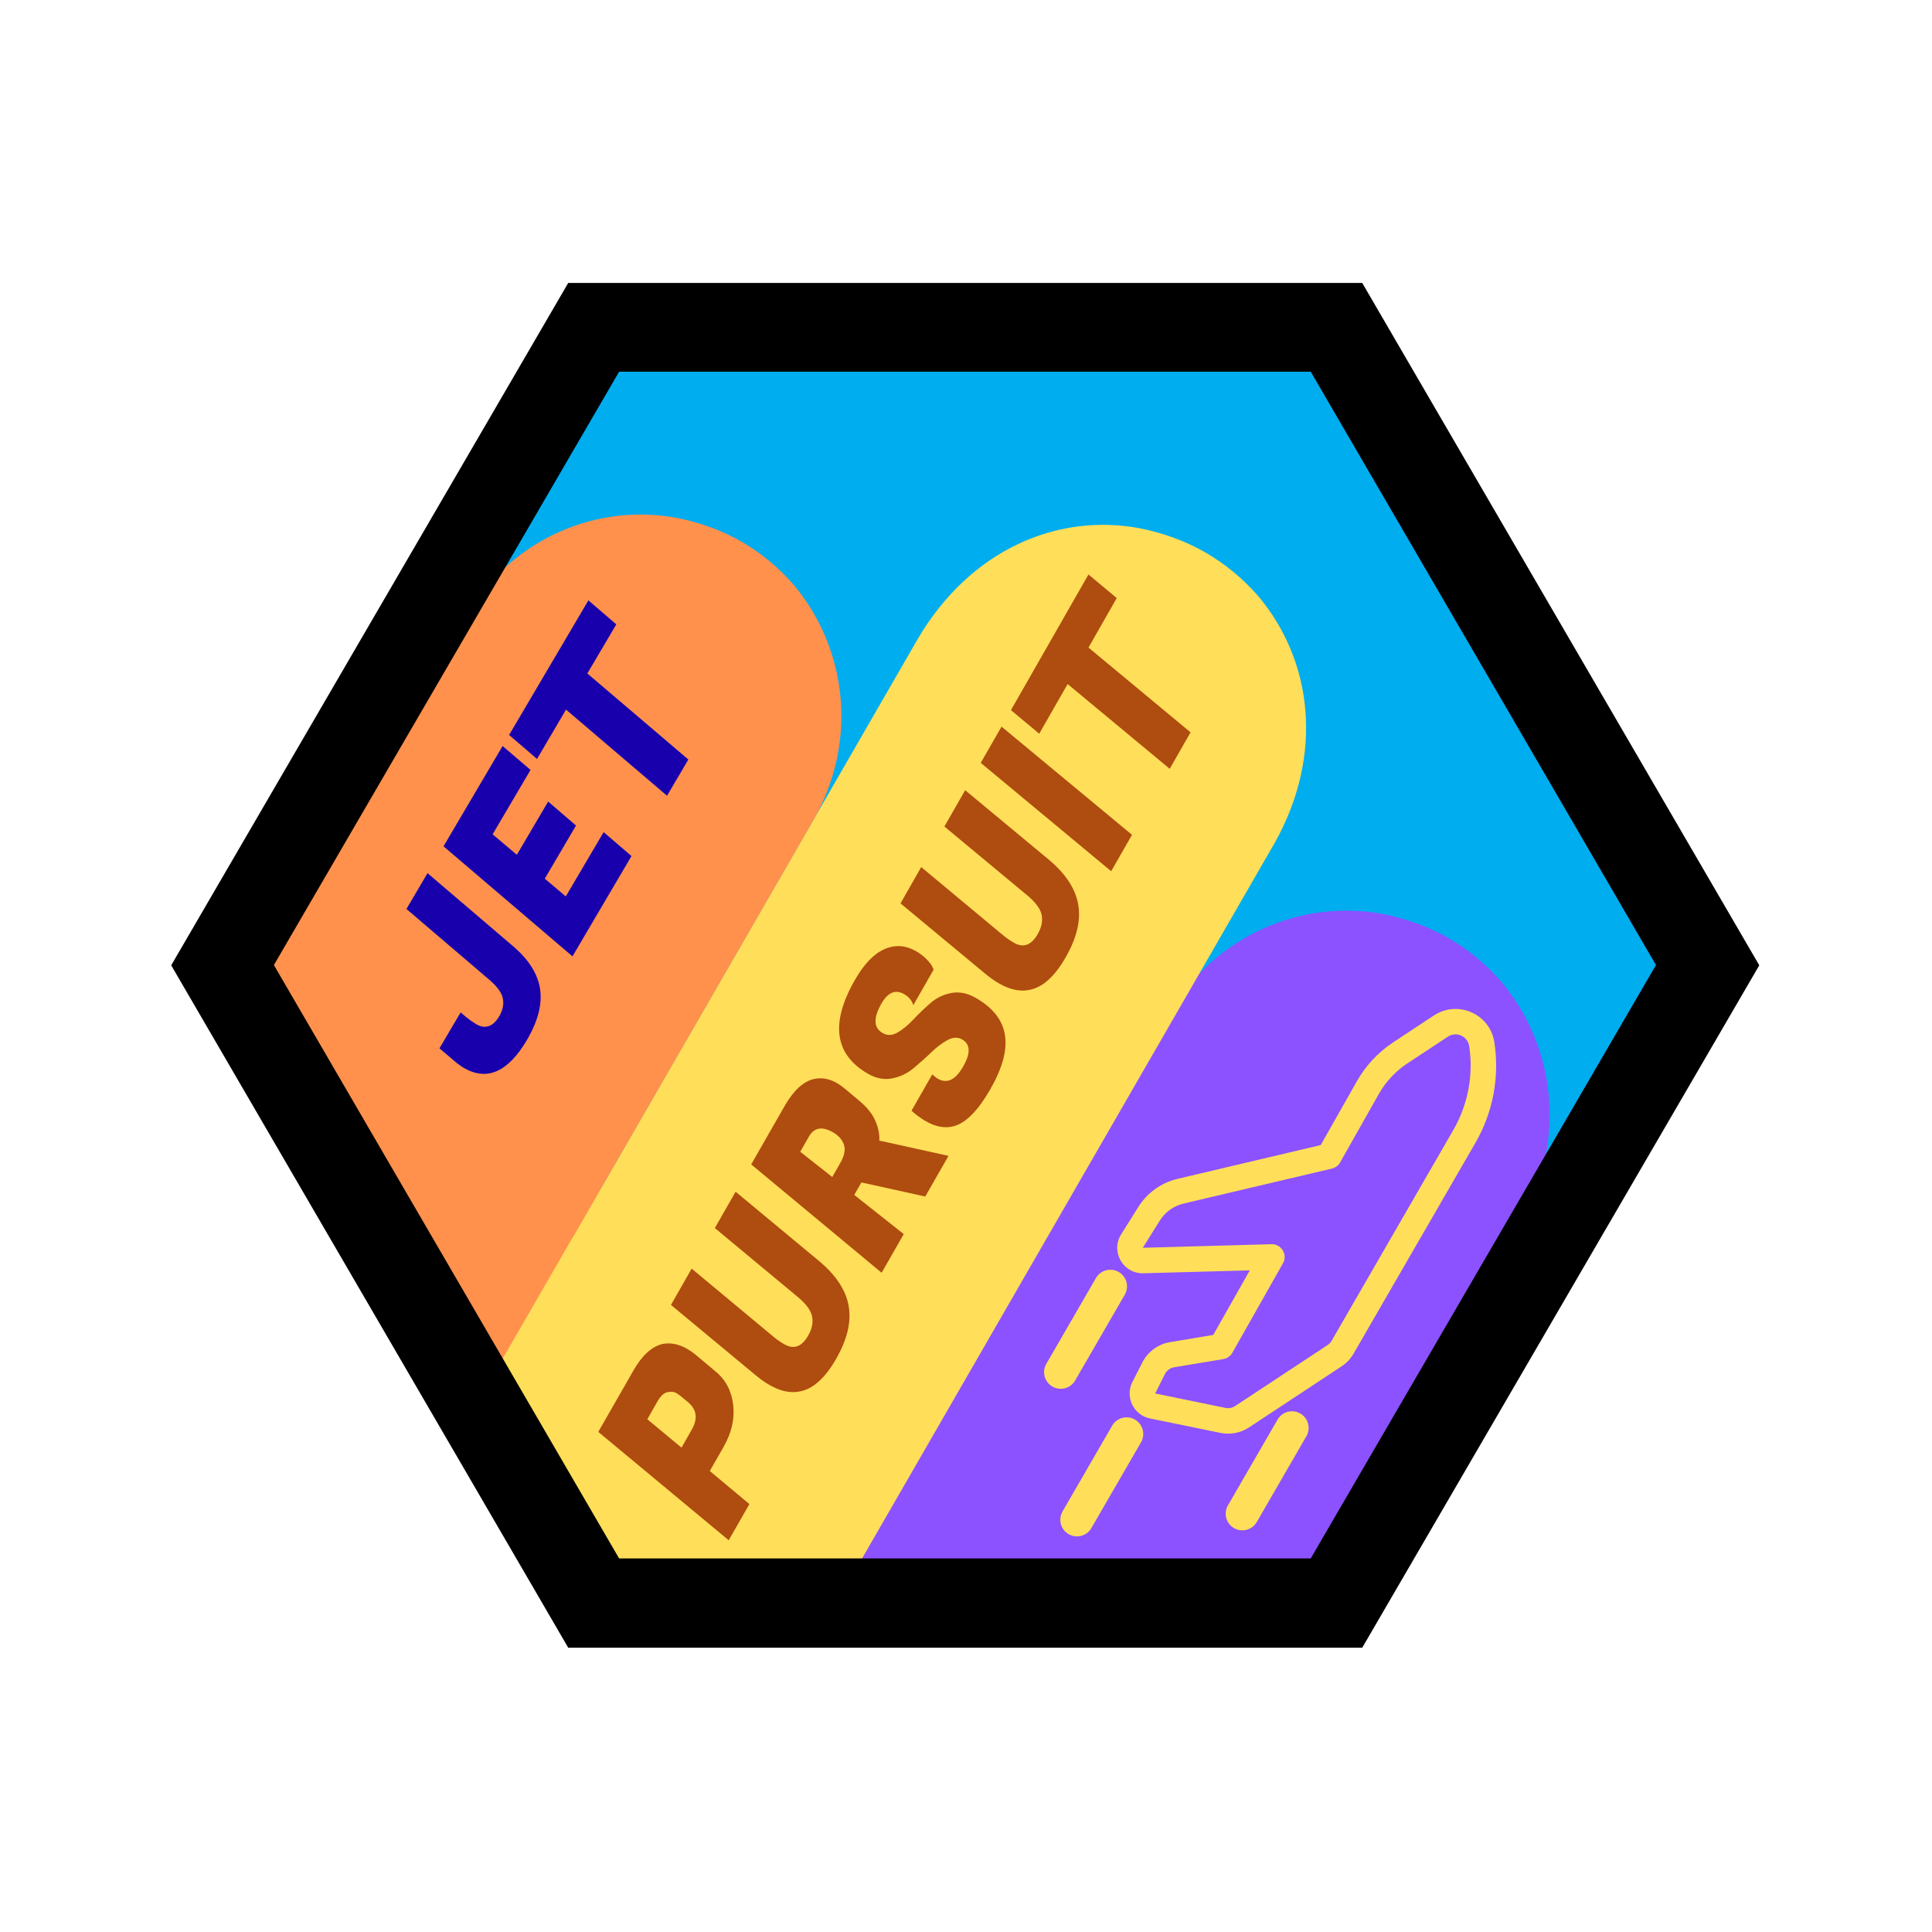 <svg
  xmlns="http://www.w3.org/2000/svg"
  xmlns:xlink="http://www.w3.org/1999/xlink"
  width="500"
  zoomAndPan="magnify"
  viewBox="0 0 375 375"
  height="500"
  preserveAspectRatio="xMidYMid meet"
  version="1.2"
  ><defs
    ><clipPath id="14c8340ece"
      ><path
        d="M 34.559 56.066 L 340.266 56.066 L 340.266 318.688 L 34.559 318.688 Z M 34.559 56.066 "
      /></clipPath
    ><clipPath id="881f44a62c"
      ><path
        d="M 340.156 187.379 L 263.758 318.688 L 110.957 318.688 L 34.559 187.379 L 110.957 56.066 L 263.758 56.066 Z M 340.156 187.379 "
      /></clipPath
    ><clipPath id="c7ee4fc0b1"
      ><path d="M 40 166 L 136 166 L 136 286 L 40 286 Z M 40 166 " /></clipPath
    ><clipPath id="feccdfcde9"
      ><path
        d="M 78.645 166.305 L 135.285 263.508 L 97.578 285.48 L 40.938 188.277 Z M 78.645 166.305 "
      /></clipPath
    ><clipPath id="029bc02e9e"
      ><path
        d="M 147.051 266.613 L 259.551 266.613 L 259.551 310.25 L 147.051 310.25 Z M 147.051 266.613 "
      /></clipPath
    ><clipPath id="91adc5985f"
      ><path
        d="M 186 176 L 301 176 L 301 307 L 186 307 Z M 186 176 "
      /></clipPath
    ><clipPath id="45520d70cc"
      ><path
        d="M 246.789 162.266 L 315.406 201.832 L 254.969 306.637 L 186.352 267.066 Z M 246.789 162.266 "
      /></clipPath
    ><clipPath id="bd28dda548"
      ><path
        d="M 268.539 177.43 C 272.73 178.262 277.191 179.797 281.117 182.059 C 285.039 184.324 288.434 187.168 291.23 190.363 C 291.281 190.445 291.355 190.488 291.41 190.566 C 301.742 202.855 304.137 220.949 295.602 236.18 L 255.055 306.488 L 186.438 266.918 L 226.953 196.66 C 235.93 181.52 252.645 174.441 268.539 177.43 Z M 268.539 177.43 "
      /></clipPath
    ><clipPath id="d2185f249b"
      ><path d="M 88 101 L 254 101 L 254 320 L 88 320 Z M 88 101 " /></clipPath
    ><clipPath id="2eddfbd3f0"
      ><path
        d="M 199.332 87.258 L 268.461 127.121 L 157.742 319.117 L 88.613 279.254 Z M 199.332 87.258 "
      /></clipPath
    ><clipPath id="dd2cfd559c"
      ><path
        d="M 221.242 102.535 C 225.465 103.375 229.961 104.922 233.914 107.199 C 237.867 109.48 241.285 112.348 244.102 115.57 C 244.152 115.648 244.23 115.691 244.281 115.773 C 254.688 128.16 257.09 146.406 247.375 163.684 L 157.793 319.031 L 88.66 279.168 L 178.18 123.934 C 188.379 106.68 205.227 99.535 221.242 102.535 Z M 221.242 102.535 "
      /></clipPath
    ><clipPath id="0d6dea0a35"
      ><path
        d="M 105 282 L 141 282 L 141 314 L 105 314 Z M 105 282 "
      /></clipPath
    ><clipPath id="9d13350acb"
      ><path
        d="M 114.188 282.461 L 140.668 297.547 L 131.75 313.199 L 105.27 298.113 Z M 114.188 282.461 "
      /></clipPath
    ><clipPath id="584db11a8b"
      ><path
        d="M 216 195 L 313 195 L 313 289 L 216 289 Z M 216 195 "
      /></clipPath
    ><clipPath id="48225daacf"
      ><path
        d="M 195.684 236.809 L 278.32 182.289 L 312.188 233.625 L 229.551 288.145 Z M 195.684 236.809 "
      /></clipPath
    ><clipPath id="57ecf56322"
      ><path
        d="M 195.684 236.809 L 278.32 182.289 L 322.098 248.648 L 239.461 303.168 Z M 195.684 236.809 "
      /></clipPath
    ><clipPath id="9dd9f9ad6a"
      ><path d="M 43 99 L 164 99 L 164 241 L 43 241 Z M 43 99 " /></clipPath
    ><clipPath id="d085a358e7"
      ><path
        d="M 109.949 85.543 L 177.789 124.664 L 111.16 240.203 L 43.32 201.082 Z M 109.949 85.543 "
      /></clipPath
    ><clipPath id="ab2d67b1ee"
      ><path
        d="M 131.453 100.535 C 135.598 101.359 140.008 102.875 143.887 105.113 C 147.77 107.352 151.121 110.164 153.887 113.324 C 153.938 113.402 154.012 113.445 154.062 113.523 C 164.277 125.672 166.645 143.562 158.055 158.887 L 111.191 240.152 L 43.352 201.031 L 90.18 119.824 C 99.215 104.578 115.738 97.582 131.453 100.535 Z M 131.453 100.535 "
      /></clipPath
    ><clipPath id="511cbc3831"
      ><path
        d="M 33.23 54.922 L 341.473 54.922 L 341.473 319.816 L 33.23 319.816 Z M 33.23 54.922 "
      /></clipPath
    ><clipPath id="af3f3d2446"
      ><path
        d="M 341.473 187.367 L 264.41 319.816 L 110.289 319.816 L 33.23 187.367 L 110.289 54.922 L 264.41 54.922 Z M 341.473 187.367 "
      /></clipPath
    ><clipPath id="b51cd52713"
      ><path
        d="M 202 246 L 219 246 L 219 270 L 202 270 Z M 202 246 "
      /></clipPath
    ><clipPath id="f51abb8668"
      ><path
        d="M 214.34 245.27 L 219.938 248.508 L 207.062 270.758 L 201.469 267.523 Z M 214.34 245.27 "
      /></clipPath
    ><clipPath id="34822f7119"
      ><path
        d="M 217.141 246.891 C 217.883 247.32 218.422 248.023 218.645 248.852 C 218.863 249.68 218.746 250.562 218.316 251.305 L 208.688 267.953 C 208.258 268.695 207.551 269.234 206.723 269.457 C 205.895 269.676 205.012 269.559 204.27 269.133 C 203.527 268.703 202.988 267.996 202.766 267.168 C 202.547 266.34 202.664 265.457 203.094 264.715 L 212.723 248.07 C 213.152 247.328 213.859 246.785 214.688 246.562 C 215.516 246.344 216.398 246.461 217.141 246.891 Z M 217.141 246.891 "
      /></clipPath
    ><clipPath id="26f9165f4f"
      ><path
        d="M 205 275 L 222 275 L 222 299 L 205 299 Z M 205 275 "
      /></clipPath
    ><clipPath id="9f44231050"
      ><path
        d="M 217.492 273.922 L 223.086 277.156 L 210.215 299.41 L 204.617 296.172 Z M 217.492 273.922 "
      /></clipPath
    ><clipPath id="7f86c431d2"
      ><path
        d="M 220.289 275.539 C 221.031 275.969 221.57 276.676 221.793 277.504 C 222.016 278.332 221.898 279.215 221.469 279.957 L 211.836 296.602 C 211.41 297.344 210.703 297.887 209.875 298.105 C 209.047 298.328 208.164 298.211 207.422 297.781 C 206.68 297.352 206.137 296.645 205.918 295.816 C 205.695 294.988 205.812 294.105 206.242 293.363 L 215.871 276.719 C 216.301 275.977 217.008 275.434 217.836 275.215 C 218.664 274.992 219.547 275.109 220.289 275.539 Z M 220.289 275.539 "
      /></clipPath
    ><clipPath id="3cb521405f"
      ><path
        d="M 237 273 L 255 273 L 255 298 L 237 298 Z M 237 273 "
      /></clipPath
    ><clipPath id="6c02351894"
      ><path
        d="M 249.59 272.742 L 255.188 275.98 L 242.312 298.234 L 236.719 294.996 Z M 249.59 272.742 "
      /></clipPath
    ><clipPath id="a426673799"
      ><path
        d="M 252.391 274.363 C 253.133 274.793 253.672 275.496 253.895 276.324 C 254.113 277.156 253.996 278.035 253.566 278.777 L 243.938 295.426 C 243.508 296.168 242.801 296.707 241.973 296.93 C 241.145 297.148 240.262 297.031 239.52 296.605 C 238.777 296.176 238.238 295.469 238.016 294.641 C 237.797 293.812 237.914 292.93 238.344 292.188 L 247.973 275.543 C 248.402 274.801 249.109 274.258 249.938 274.035 C 250.766 273.816 251.648 273.934 252.391 274.363 Z M 252.391 274.363 "
      /></clipPath
    ></defs
  ><g id="c9502da1ec"
    ><g clip-rule="nonzero" clip-path="url(#14c8340ece)"
      ><g clip-rule="nonzero" clip-path="url(#881f44a62c)"
        ><path
          style=" stroke:none;fill-rule:nonzero;fill:#00adef;fill-opacity:1;"
          d="M 34.559 56.066 L 340.266 56.066 L 340.266 318.688 L 34.559 318.688 Z M 34.559 56.066 "
        /></g
      ></g
    ><g clip-rule="nonzero" clip-path="url(#c7ee4fc0b1)"
      ><g clip-rule="nonzero" clip-path="url(#feccdfcde9)"
        ><path
          style=" stroke:none;fill-rule:nonzero;fill:#ff914d;fill-opacity:1;"
          d="M 78.645 166.305 L 135.289 263.516 L 97.582 285.488 L 40.938 188.277 Z M 78.645 166.305 "
        /></g
      ></g
    ><g clip-rule="nonzero" clip-path="url(#029bc02e9e)"
      ><path
        style=" stroke:none;fill-rule:nonzero;fill:#8c52ff;fill-opacity:1;"
        d="M 147.051 266.613 L 259.559 266.613 L 259.559 310.25 L 147.051 310.25 Z M 147.051 266.613 "
      /></g
    ><g clip-rule="nonzero" clip-path="url(#91adc5985f)"
      ><g clip-rule="nonzero" clip-path="url(#45520d70cc)"
        ><g clip-rule="nonzero" clip-path="url(#bd28dda548)"
          ><path
            style=" stroke:none;fill-rule:nonzero;fill:#8c52ff;fill-opacity:1;"
            d="M 246.789 162.266 L 315.406 201.832 L 255.125 306.371 L 186.504 266.801 Z M 246.789 162.266 "
          /></g
        ></g
      ></g
    ><g clip-rule="nonzero" clip-path="url(#d2185f249b)"
      ><g clip-rule="nonzero" clip-path="url(#2eddfbd3f0)"
        ><g clip-rule="nonzero" clip-path="url(#dd2cfd559c)"
          ><path
            style=" stroke:none;fill-rule:nonzero;fill:#ffde59;fill-opacity:1;"
            d="M 199.332 87.258 L 268.461 127.121 L 157.742 319.117 L 88.613 279.254 Z M 199.332 87.258 "
          /></g
        ></g
      ></g
    ><g clip-rule="nonzero" clip-path="url(#0d6dea0a35)"
      ><g clip-rule="nonzero" clip-path="url(#9d13350acb)"
        ><path
          style=" stroke:none;fill-rule:nonzero;fill:#ffde59;fill-opacity:1;"
          d="M 114.188 282.461 L 140.664 297.543 L 131.746 313.195 L 105.27 298.113 Z M 114.188 282.461 "
        /></g
      ></g
    ><g style="fill:#af4c0f;fill-opacity:1;"
      ><g transform="translate(141.018, 299.71)"
        ><path
          style="stroke:none"
          d="M -0.594 -18.828 L -3.25 -14.188 L 4.438 -7.766 L 0.422 -0.75 L -24.891 -21.781 L -18.062 -33.703 C -16.383 -36.641 -14.504 -38.352 -12.422 -38.844 C -10.859 -39.145 -9.27 -38.832 -7.656 -37.906 C -7.113 -37.594 -6.57 -37.219 -6.031 -36.781 L -2.078 -33.469 C -0.129 -31.844 0.992 -29.68 1.297 -26.984 C 1.609 -24.297 0.977 -21.578 -0.594 -18.828 Z M -13.375 -27.75 L -15.375 -24.234 L -8.734 -18.719 L -6.75 -22.219 C -5.531 -24.344 -5.77 -26.117 -7.469 -27.547 L -8.906 -28.734 C -9.113 -28.922 -9.41 -29.125 -9.797 -29.344 C -10.191 -29.57 -10.734 -29.625 -11.422 -29.5 C -12.117 -29.375 -12.77 -28.789 -13.375 -27.75 Z M -13.375 -27.75 "
        /></g
      ></g
    ><g style="fill:#af4c0f;fill-opacity:1;"
      ><g transform="translate(155.267, 274.786)"
        ><path
          style="stroke:none"
          d="M 9.453 -21.312 C 10.004 -18.25 9.195 -14.828 7.031 -11.047 C 4.875 -7.273 2.508 -5.16 -0.062 -4.703 C -1.852 -4.336 -3.805 -4.758 -5.922 -5.969 C -6.859 -6.508 -7.828 -7.203 -8.828 -8.047 L -25.031 -21.5 L -21.016 -28.547 L -4.953 -15.172 C -4.359 -14.691 -3.711 -14.254 -3.016 -13.859 C -1.18 -12.805 0.359 -13.375 1.609 -15.562 C 2.348 -16.863 2.598 -18.098 2.359 -19.266 C 2.129 -20.441 1.195 -21.707 -0.438 -23.062 L -16.516 -36.422 L -12.484 -43.469 L 3.719 -30.016 C 7 -27.273 8.91 -24.375 9.453 -21.312 Z M 9.453 -21.312 "
        /></g
      ></g
    ><g style="fill:#af4c0f;fill-opacity:1;"
      ><g transform="translate(170.699, 247.79)"
        ><path
          style="stroke:none"
          d="M -18.406 -33.109 C -16.707 -36.078 -14.848 -37.816 -12.828 -38.328 C -11.297 -38.691 -9.773 -38.441 -8.266 -37.578 C -7.754 -37.285 -7.238 -36.922 -6.719 -36.484 L -4 -34.203 C -2.457 -32.93 -1.391 -31.613 -0.797 -30.25 C -0.203 -28.883 0.051 -27.602 -0.031 -26.406 L 13.406 -23.438 L 8.891 -15.547 L -3.5 -18.281 L -4.891 -15.859 L 4.719 -8.25 L 0.422 -0.75 L -24.891 -21.781 Z M -13.703 -27.156 L -15.375 -24.234 L -9.156 -19.328 L -7.594 -22.062 C -6.801 -23.445 -6.566 -24.629 -6.891 -25.609 C -7.223 -26.586 -7.938 -27.391 -9.031 -28.016 C -11.133 -29.223 -12.691 -28.938 -13.703 -27.156 Z M -13.703 -27.156 "
        /></g
      ></g
    ><g style="fill:#af4c0f;fill-opacity:1;"
      ><g transform="translate(185.35, 222.163)"
        ><path
          style="stroke:none"
          d="M -3.312 -12.781 C -1.52 -11.758 0.113 -12.547 1.594 -15.141 C 3.082 -17.734 3.02 -19.488 1.406 -20.406 C 0.551 -20.895 -0.398 -20.852 -1.453 -20.281 C -2.516 -19.707 -3.586 -18.891 -4.672 -17.828 C -5.766 -16.773 -6.91 -15.754 -8.109 -14.766 C -9.316 -13.773 -10.688 -13.133 -12.219 -12.844 C -13.758 -12.551 -15.297 -12.844 -16.828 -13.719 C -23.367 -17.457 -24.234 -23.531 -19.422 -31.938 C -17.672 -35.008 -15.766 -37.004 -13.703 -37.922 C -11.641 -38.836 -9.582 -38.707 -7.531 -37.531 C -6.77 -37.094 -6.098 -36.578 -5.516 -35.984 C -4.941 -35.398 -4.57 -34.922 -4.406 -34.547 L -4.125 -33.969 L -8.078 -27.062 C -8.348 -27.969 -8.941 -28.68 -9.859 -29.203 C -11.547 -30.172 -13.02 -29.551 -14.281 -27.344 C -15.875 -24.551 -15.785 -22.648 -14.016 -21.641 C -13.129 -21.129 -12.172 -21.164 -11.141 -21.75 C -10.117 -22.344 -9.094 -23.188 -8.062 -24.281 C -7.039 -25.375 -5.941 -26.43 -4.766 -27.453 C -3.598 -28.473 -2.242 -29.129 -0.703 -29.422 C 0.828 -29.723 2.41 -29.406 4.047 -28.469 C 7.348 -26.582 9.234 -24.191 9.703 -21.297 C 10.18 -18.398 9.242 -14.895 6.891 -10.781 C 4.535 -6.664 2.195 -4.27 -0.125 -3.594 C -1.852 -3.102 -3.68 -3.41 -5.609 -4.516 C -6.336 -4.93 -7.094 -5.457 -7.875 -6.094 L -8.422 -6.578 L -4.406 -13.609 L -3.969 -13.266 C -3.738 -13.055 -3.52 -12.895 -3.312 -12.781 Z M -3.312 -12.781 "
        /></g
      ></g
    ><g style="fill:#af4c0f;fill-opacity:1;"
      ><g transform="translate(199.822, 196.847)"
        ><path
          style="stroke:none"
          d="M 9.453 -21.312 C 10.004 -18.25 9.195 -14.828 7.031 -11.047 C 4.875 -7.273 2.508 -5.16 -0.062 -4.703 C -1.852 -4.336 -3.805 -4.758 -5.922 -5.969 C -6.859 -6.508 -7.828 -7.203 -8.828 -8.047 L -25.031 -21.5 L -21.016 -28.547 L -4.953 -15.172 C -4.359 -14.691 -3.711 -14.254 -3.016 -13.859 C -1.18 -12.805 0.359 -13.375 1.609 -15.562 C 2.348 -16.863 2.598 -18.098 2.359 -19.266 C 2.129 -20.441 1.195 -21.707 -0.438 -23.062 L -16.516 -36.422 L -12.484 -43.469 L 3.719 -30.016 C 7 -27.273 8.91 -24.375 9.453 -21.312 Z M 9.453 -21.312 "
        /></g
      ></g
    ><g style="fill:#af4c0f;fill-opacity:1;"
      ><g transform="translate(215.254, 169.852)"
        ><path
          style="stroke:none"
          d="M -20.859 -28.812 L 4.469 -7.812 L 0.422 -0.75 L -24.891 -21.781 Z M -20.859 -28.812 "
        /></g
      ></g
    ><g style="fill:#af4c0f;fill-opacity:1;"
      ><g transform="translate(222.445, 157.272)"
        ><path
          style="stroke:none"
          d="M -5.688 -41.188 L -11.172 -31.578 L 8.641 -15.125 L 4.594 -8.047 L -15.219 -24.5 L -20.734 -14.859 L -26.219 -19.438 L -11.172 -45.766 Z M -5.688 -41.188 "
        /></g
      ></g
    ><g clip-rule="nonzero" clip-path="url(#584db11a8b)"
      ><g clip-rule="nonzero" clip-path="url(#48225daacf)"
        ><g clip-rule="nonzero" clip-path="url(#57ecf56322)"
          ><path
            style=" stroke:none;fill-rule:nonzero;fill:#ffde59;fill-opacity:1;"
            d="M 225.129 236.895 C 226.172 235.246 227.805 234.074 229.707 233.617 L 258.527 226.82 C 259.199 226.656 259.773 226.238 260.113 225.629 L 267.633 212.336 C 268.984 209.945 270.883 207.914 273.168 206.406 L 281.035 201.215 C 282.672 200.137 284.871 201.109 285.168 203.043 C 286.023 208.664 284.938 214.398 282.098 219.324 L 258.473 260.242 C 258.281 260.57 258.008 260.859 257.688 261.074 L 239.73 272.918 C 239.188 273.277 238.516 273.406 237.875 273.273 L 224.215 270.473 L 226.113 266.703 C 226.469 266.008 227.141 265.508 227.91 265.387 L 237.453 263.797 C 238.188 263.68 238.832 263.219 239.199 262.57 L 249.027 245.199 C 249.465 244.43 249.461 243.469 248.992 242.703 C 248.523 241.938 247.703 241.48 246.809 241.496 L 221.812 242.195 L 219.719 240.875 L 221.812 242.195 L 225.141 236.887 Z M 228.57 228.812 C 225.418 229.559 222.672 231.52 220.949 234.266 L 217.621 239.574 C 215.516 242.922 217.984 247.254 221.945 247.141 L 242.586 246.578 L 235.488 259.109 L 227.117 260.504 L 227.496 262.793 L 227.117 260.504 C 224.781 260.898 222.785 262.363 221.719 264.473 L 219.797 268.242 C 218.328 271.152 220.02 274.668 223.207 275.32 L 236.867 278.121 C 238.797 278.516 240.805 278.137 242.441 277.055 L 260.398 265.207 C 261.363 264.57 262.16 263.73 262.738 262.723 L 286.383 221.812 C 289.789 215.918 291.086 209.043 290.055 202.316 C 289.223 196.816 282.965 194.039 278.32 197.102 L 270.453 202.293 C 267.512 204.234 265.082 206.836 263.348 209.906 L 256.352 222.258 Z M 238.602 297.363 C 237.465 298.113 237.152 299.652 237.898 300.789 C 238.648 301.922 240.191 302.238 241.324 301.492 L 319.754 249.746 C 320.891 248.996 321.207 247.457 320.457 246.32 C 319.707 245.188 318.168 244.871 317.031 245.617 Z M 238.602 297.363 "
          /></g
        ></g
      ></g
    ><g clip-rule="nonzero" clip-path="url(#9dd9f9ad6a)"
      ><g clip-rule="nonzero" clip-path="url(#d085a358e7)"
        ><g clip-rule="nonzero" clip-path="url(#ab2d67b1ee)"
          ><path
            style=" stroke:none;fill-rule:nonzero;fill:#ff914d;fill-opacity:1;"
            d="M 109.949 85.543 L 177.789 124.664 L 111.16 240.203 L 43.32 201.082 Z M 109.949 85.543 "
          /></g
        ></g
      ></g
    ><g clip-rule="nonzero" clip-path="url(#511cbc3831)"
      ><g clip-rule="nonzero" clip-path="url(#af3f3d2446)"
        ><path
          style="fill:none;stroke-width:46;stroke-linecap:butt;stroke-linejoin:miter;stroke:#000000;stroke-opacity:1;stroke-miterlimit:4;"
          d="M 411.382 176.763 L 308.535 353.53 L 102.844 353.53 L 0.002 176.763 L 102.844 0.002 L 308.535 0.002 Z M 411.382 176.763 "
          transform="matrix(0.749,0,0,0.749,33.229,54.921)"
        /></g
      ></g
    ><g clip-rule="nonzero" clip-path="url(#b51cd52713)"
      ><g clip-rule="nonzero" clip-path="url(#f51abb8668)"
        ><g clip-rule="nonzero" clip-path="url(#34822f7119)"
          ><path
            style=" stroke:none;fill-rule:nonzero;fill:#ffde59;fill-opacity:1;"
            d="M 214.34 245.27 L 219.938 248.508 L 207.062 270.758 L 201.469 267.523 Z M 214.34 245.27 "
          /></g
        ></g
      ></g
    ><g style="fill:#1800ad;fill-opacity:1;"
      ><g transform="translate(96.249, 210.87)"
        ><path
          style="stroke:none"
          d="M 6.016 -8.984 C 2.336 -2.754 -1.758 -0.969 -6.281 -3.625 C -6.969 -4.039 -7.664 -4.566 -8.375 -5.203 L -10.953 -7.391 L -6.844 -14.359 L -5.688 -13.391 C -5.102 -12.91 -4.473 -12.469 -3.797 -12.062 C -3.129 -11.664 -2.477 -11.508 -1.844 -11.594 C -0.895 -11.727 -0.07 -12.391 0.625 -13.578 C 1.332 -14.766 1.578 -15.914 1.359 -17.031 C 1.148 -18.156 0.27 -19.379 -1.281 -20.703 L -17.359 -34.438 L -13.266 -41.391 L 3.297 -27.25 C 6.379 -24.625 8.141 -21.844 8.578 -18.906 C 9.023 -15.969 8.172 -12.66 6.016 -8.984 Z M 6.016 -8.984 "
        /></g
      ></g
    ><g style="fill:#1800ad;fill-opacity:1;"
      ><g transform="translate(110.68, 186.363)"
        ><path
          style="stroke:none"
          d="M 11.891 -20.203 L 0.438 -0.734 L -24.594 -22.094 L -13.125 -41.562 L -7.703 -36.922 L -15.062 -24.422 L -10.359 -20.453 L -4.281 -30.781 L 1.125 -26.125 L -4.938 -15.812 L -0.859 -12.375 L 6.484 -24.844 Z M 11.891 -20.203 "
        /></g
      ></g
    ><g style="fill:#1800ad;fill-opacity:1;"
      ><g transform="translate(124.768, 162.438)"
        ><path
          style="stroke:none"
          d="M -5.141 -41.25 L -10.766 -31.719 L 8.844 -15.016 L 4.703 -7.984 L -14.906 -24.703 L -20.531 -15.125 L -25.953 -19.781 L -10.562 -45.906 Z M -5.141 -41.25 "
        /></g
      ></g
    ><g clip-rule="nonzero" clip-path="url(#26f9165f4f)"
      ><g clip-rule="nonzero" clip-path="url(#9f44231050)"
        ><g clip-rule="nonzero" clip-path="url(#7f86c431d2)"
          ><path
            style=" stroke:none;fill-rule:nonzero;fill:#ffde59;fill-opacity:1;"
            d="M 217.492 273.922 L 223.086 277.156 L 210.215 299.41 L 204.617 296.172 Z M 217.492 273.922 "
          /></g
        ></g
      ></g
    ><g clip-rule="nonzero" clip-path="url(#3cb521405f)"
      ><g clip-rule="nonzero" clip-path="url(#6c02351894)"
        ><g clip-rule="nonzero" clip-path="url(#a426673799)"
          ><path
            style=" stroke:none;fill-rule:nonzero;fill:#ffde59;fill-opacity:1;"
            d="M 249.59 272.742 L 255.188 275.98 L 242.312 298.234 L 236.719 294.996 Z M 249.59 272.742 "
          /></g
        ></g
      ></g
    ></g
  ></svg
>
